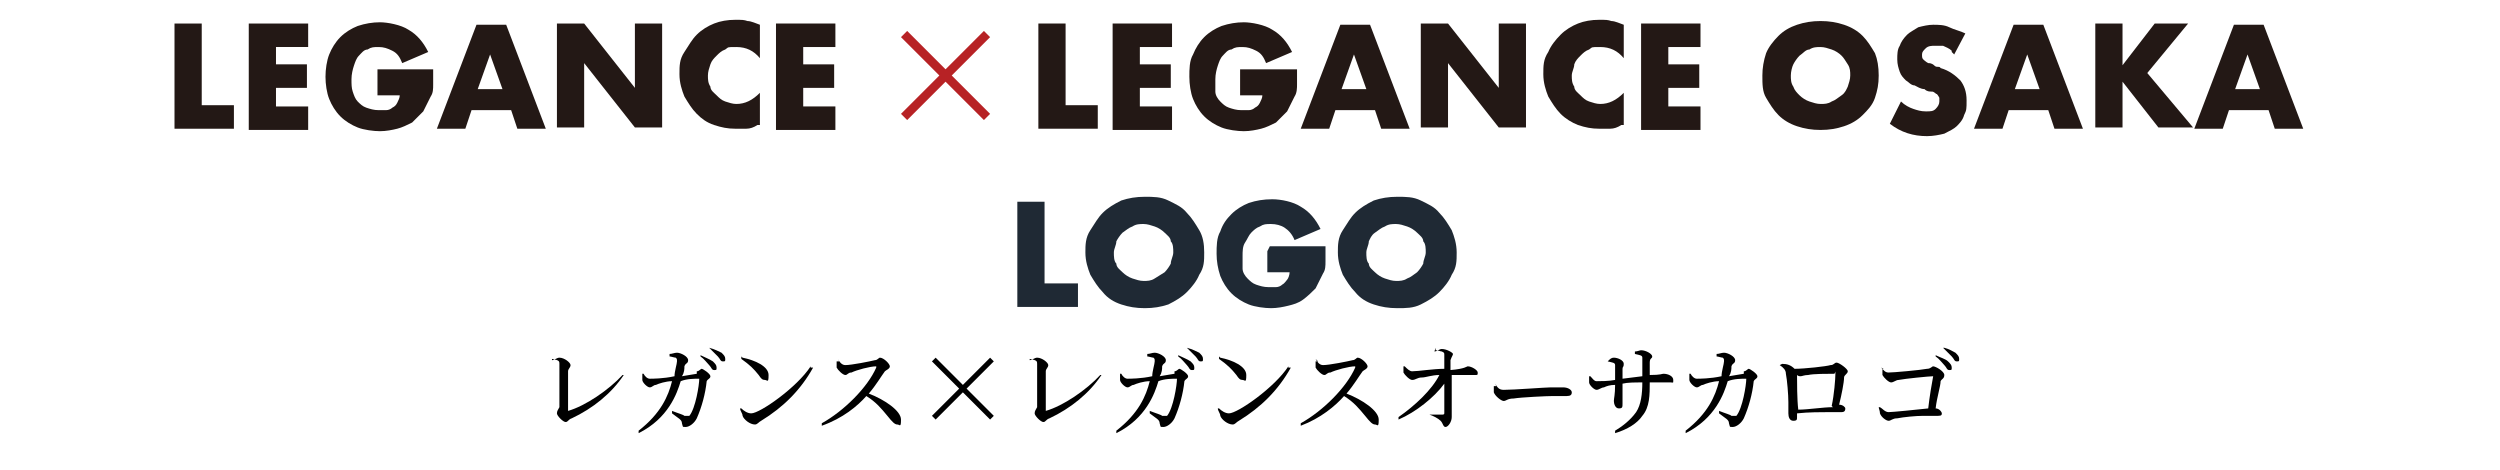 <?xml version="1.0" encoding="UTF-8"?>
<svg id="_レイヤー_1" data-name=" レイヤー 1" xmlns="http://www.w3.org/2000/svg" version="1.1" viewBox="0 0 202 38">
  <defs>
    <style>
      .cls-1 {
        fill: #231815;
      }

      .cls-1, .cls-2, .cls-3, .cls-4 {
        stroke-width: 0px;
      }

      .cls-2 {
        fill: #1f2934;
      }

      .cls-3 {
        fill: #b72225;
      }

      .cls-4 {
        fill: #000;
      }
    </style>
  </defs>
  <g>
    <g>
      <path class="cls-1" d="M16.3,1.9v6.6h2.6v1.9h-4.8V1.9h2.2Z"/>
      <path class="cls-1" d="M24.9,3.8h-2.6v1.4h2.5v1.9h-2.5v1.5h2.6v1.9h-4.8V1.9h4.8s0,1.9,0,1.9Z"/>
      <path class="cls-1" d="M30.6,5.6h4.4v1.2c0,.4,0,.7-.2,1-.2.4-.4.8-.6,1.2-.3.3-.6.6-.9.9-.4.2-.8.4-1.2.5-.4.1-.9.2-1.4.2s-1.3-.1-1.8-.3-1-.5-1.4-.9-.7-.9-.9-1.4c-.2-.5-.3-1.2-.3-1.8s.1-1.3.3-1.8c.2-.5.5-1,.9-1.4s.9-.7,1.4-.9c.6-.2,1.2-.3,1.8-.3s1.7.2,2.3.6c.7.4,1.2,1,1.6,1.8l-2.1.9c-.2-.5-.4-.8-.8-1s-.7-.3-1.1-.3-.6,0-.9.2c-.3,0-.5.3-.7.5s-.3.5-.4.8-.2.7-.2,1.1,0,.7.1,1,.2.6.4.8c.2.2.4.4.7.5.3.1.6.2,1,.2h.6c.2,0,.4-.1.5-.2.2-.1.3-.2.4-.4s.2-.4.2-.6h-1.8v-2.1Z"/>
      <path class="cls-1" d="M41.2,8.9h-3.1l-.5,1.5h-2.3l3.2-8.4h2.4l3.2,8.4h-2.3l-.5-1.5h-.1ZM40.6,7.2l-1-2.8-1,2.8h2Z"/>
      <path class="cls-1" d="M45,10.3V1.9h2.2l4.1,5.2V1.9h2.2v8.4h-2.2l-4.1-5.2v5.2s-2.2,0-2.2,0Z"/>
      <path class="cls-1" d="M61.4,4.7c-.5-.6-1.1-.9-1.9-.9s-.6,0-.9.2c-.3.1-.5.3-.7.5-.2.2-.4.4-.5.7s-.2.6-.2.9,0,.6.2.9c0,.3.3.5.5.7s.4.4.7.5.6.2.9.2c.7,0,1.3-.3,1.9-.9v2.6h-.2c-.3.2-.6.3-.9.3h-.9c-.6,0-1.1-.1-1.7-.3s-1-.5-1.4-.9-.7-.9-1-1.4c-.2-.5-.4-1.1-.4-1.8s0-1.2.4-1.8.6-1,1-1.4.9-.7,1.4-.9,1.1-.3,1.7-.3.7,0,1,.1c.3,0,.7.2,1,.3v2.6h0Z"/>
      <path class="cls-1" d="M67.5,3.8h-2.6v1.4h2.5v1.9h-2.5v1.5h2.6v1.9h-4.8V1.9h4.8v1.9Z"/>
    </g>
    <path class="cls-3" d="M80,9.2l-.5.5-3.1-3.1-3.1,3.1-.5-.5,3.1-3.1-3.1-3.1.5-.5,3.1,3.1,3.1-3.1.5.5-3.1,3.1,3.1,3.1Z"/>
    <g>
      <path class="cls-1" d="M86.1,1.9v6.6h2.6v1.9h-4.8V1.9h2.2Z"/>
      <path class="cls-1" d="M94.7,3.8h-2.6v1.4h2.5v1.9h-2.5v1.5h2.6v1.9h-4.8V1.9h4.8v1.9Z"/>
      <path class="cls-1" d="M100.4,5.6h4.4v1.2c0,.3,0,.7-.2,1-.2.4-.4.8-.6,1.2-.3.3-.6.6-.9.9-.4.2-.8.4-1.2.5-.4.1-.9.2-1.4.2s-1.3-.1-1.8-.3-1-.5-1.4-.9-.7-.9-.9-1.4c-.2-.5-.3-1.2-.3-1.8s0-1.3.3-1.8c.2-.5.5-1,.9-1.4s.9-.7,1.4-.9c.6-.2,1.2-.3,1.8-.3s1.7.2,2.3.6c.7.4,1.2,1,1.6,1.8l-2.1.9c-.2-.5-.4-.8-.8-1s-.7-.3-1.1-.3-.6,0-.9.2c-.3,0-.5.3-.7.5s-.3.5-.4.8-.2.7-.2,1.1,0,.7,0,1,.2.6.4.8c.2.2.4.4.7.5.3.1.6.2,1,.2h.6c.2,0,.4-.1.5-.2.2-.1.3-.2.4-.4s.2-.4.2-.6h-1.8v-2.1Z"/>
      <path class="cls-1" d="M111,8.9h-3.1l-.5,1.5h-2.3l3.2-8.4h2.4l3.2,8.4h-2.3l-.5-1.5h0ZM110.4,7.2l-1-2.8-1,2.8h2Z"/>
      <path class="cls-1" d="M114.8,10.3V1.9h2.2l4.1,5.2V1.9h2.2v8.4h-2.2l-4.1-5.2v5.2s-2.2,0-2.2,0Z"/>
      <path class="cls-1" d="M131.2,4.7c-.5-.6-1.1-.9-1.9-.9s-.6,0-.9.2c-.3.1-.5.3-.7.5-.2.2-.4.4-.5.7,0,.3-.2.6-.2.9s0,.6.2.9c0,.3.3.5.5.7s.4.4.7.5.6.2.9.2c.7,0,1.3-.3,1.9-.9v2.6h-.2c-.3.2-.6.3-.9.3h-.9c-.6,0-1.1-.1-1.7-.3-.5-.2-1-.5-1.4-.9s-.7-.9-1-1.4c-.2-.5-.4-1.1-.4-1.8s0-1.2.4-1.8c.2-.5.6-1,1-1.4s.9-.7,1.4-.9c.5-.2,1.1-.3,1.7-.3s.7,0,1,.1c.3,0,.7.2,1,.3v2.6h0Z"/>
      <path class="cls-1" d="M137.4,3.8h-2.6v1.4h2.5v1.9h-2.5v1.5h2.6v1.9h-4.8V1.9h4.8v1.9Z"/>
      <path class="cls-1" d="M142.4,6.1c0-.6.1-1.2.3-1.8.2-.5.6-1,1-1.4s.9-.7,1.5-.9,1.2-.3,1.9-.3,1.3.1,1.9.3c.6.2,1.1.5,1.5.9s.7.9,1,1.4c.2.5.3,1.1.3,1.8s-.1,1.2-.3,1.8-.6,1-1,1.4-.9.7-1.5.9-1.2.3-1.9.3-1.3-.1-1.9-.3-1.1-.5-1.5-.9-.7-.9-1-1.4-.3-1.1-.3-1.8ZM144.7,6.1c0,.3,0,.6.2.9.1.3.3.5.5.7s.5.4.8.5.6.2.9.2.6,0,.9-.2c.3-.1.5-.3.8-.5s.4-.5.5-.7c.1-.3.2-.6.2-.9s0-.6-.2-.9-.3-.5-.5-.7-.5-.4-.8-.5-.6-.2-.9-.2-.6,0-.9.2c-.3,0-.5.3-.8.5-.2.2-.4.5-.5.7s-.2.6-.2.9Z"/>
      <path class="cls-1" d="M157.7,4.1c-.2-.2-.5-.3-.7-.4-.2,0-.5,0-.7,0s-.5,0-.7.2-.3.3-.3.5,0,.3.1.4c0,0,.2.2.4.3.1,0,.3,0,.5.2s.4,0,.5.2c.7.2,1.2.6,1.6,1,.3.4.5.9.5,1.6s0,.8-.2,1.2c-.1.4-.4.7-.6.9s-.6.4-1,.6c-.4.1-.9.2-1.4.2-1.1,0-2.1-.3-3-1l.9-1.8c.3.3.7.5,1,.6s.6.2,1,.2.6,0,.8-.2.3-.4.3-.6v-.3s-.1-.2-.2-.3c-.1,0-.2-.2-.4-.2s-.4,0-.6-.2c-.3,0-.6-.2-.8-.3-.3,0-.5-.3-.7-.4-.2-.2-.4-.4-.5-.7s-.2-.6-.2-1,0-.8.2-1.1c.1-.3.3-.6.6-.9.2-.2.6-.4.9-.6.4-.1.8-.2,1.2-.2s.9,0,1.3.2.9.3,1.3.5l-.9,1.7-.2-.2Z"/>
      <path class="cls-1" d="M165.4,8.9h-3.1l-.5,1.5h-2.3l3.2-8.4h2.4l3.2,8.4h-2.3l-.5-1.5h0ZM164.8,7.2l-1-2.8-1,2.8h2Z"/>
      <path class="cls-1" d="M171.4,5.4l2.7-3.5h2.7l-3.3,4,3.7,4.4h-2.8l-2.9-3.7v3.7h-2.2V1.9h2.2v3.5h0Z"/>
      <path class="cls-1" d="M183.2,8.9h-3.1l-.5,1.5h-2.3l3.2-8.4h2.4l3.2,8.4h-2.3l-.5-1.5h0ZM182.6,7.2l-1-2.8-1,2.8h2Z"/>
    </g>
  </g>
  <g>
    <path class="cls-2" d="M84.4,16.2v6.7h2.7v1.9h-4.9v-8.5h2.2Z"/>
    <path class="cls-2" d="M87.7,20.4c0-.6,0-1.2.4-1.8s.6-1,1-1.4.9-.7,1.5-1c.6-.2,1.2-.3,1.9-.3s1.3,0,1.9.3,1.1.5,1.5,1c.4.4.7.9,1,1.4s.4,1.1.4,1.8,0,1.2-.4,1.8c-.2.5-.6,1-1,1.4s-.9.7-1.5,1c-.6.2-1.2.3-1.9.3s-1.3-.1-1.9-.3c-.6-.2-1.1-.5-1.5-1-.4-.4-.7-.9-1-1.4-.2-.5-.4-1.1-.4-1.8ZM90,20.4c0,.3,0,.7.2.9,0,.3.3.5.5.7s.5.4.8.5.6.2.9.2.6,0,.9-.2.5-.3.8-.5c.2-.2.4-.5.5-.7,0-.3.2-.6.2-.9s0-.7-.2-.9c0-.3-.3-.5-.5-.7s-.5-.4-.8-.5-.6-.2-.9-.2-.6,0-.9.2c-.3.1-.5.3-.8.5-.2.2-.4.5-.5.7,0,.3-.2.6-.2.9Z"/>
    <path class="cls-2" d="M102.7,19.9h4.4v1.2c0,.4,0,.7-.2,1-.2.4-.4.8-.6,1.2-.3.3-.6.6-1,.9s-.8.4-1.2.5c-.4.1-.9.2-1.4.2s-1.3-.1-1.8-.3-1-.5-1.4-.9-.7-.9-.9-1.4c-.2-.6-.3-1.2-.3-1.8s0-1.3.3-1.8c.2-.6.5-1,.9-1.4s.9-.7,1.4-.9c.6-.2,1.2-.3,1.9-.3s1.7.2,2.3.6c.7.4,1.2,1,1.6,1.8l-2.1.9c-.2-.5-.5-.8-.8-1s-.7-.3-1.1-.3-.6,0-.9.2c-.3.1-.5.3-.7.5s-.3.5-.5.8-.2.7-.2,1.1,0,.7,0,1c0,.3.2.6.4.8.2.2.4.4.7.5.3.1.6.2,1,.2h.6c.2,0,.4-.1.5-.2.2-.1.3-.3.4-.4s.2-.4.2-.6h-1.8v-1.7l.2-.4Z"/>
    <path class="cls-2" d="M108.1,20.4c0-.6,0-1.2.4-1.8s.6-1,1-1.4.9-.7,1.5-1c.6-.2,1.2-.3,1.9-.3s1.3,0,1.9.3,1.1.5,1.5,1c.4.4.7.9,1,1.4.2.5.4,1.1.4,1.8s0,1.2-.4,1.8c-.2.5-.6,1-1,1.4s-.9.7-1.5,1-1.2.3-1.9.3-1.3-.1-1.9-.3-1.1-.5-1.5-1c-.4-.4-.7-.9-1-1.4-.2-.5-.4-1.1-.4-1.8ZM110.4,20.4c0,.3,0,.7.2.9,0,.3.3.5.5.7s.5.4.8.5.6.2.9.2.6,0,.9-.2c.3-.1.5-.3.8-.5.2-.2.4-.5.5-.7,0-.3.2-.6.2-.9s0-.7-.2-.9c0-.3-.3-.5-.5-.7s-.5-.4-.8-.5-.6-.2-.9-.2-.6,0-.9.2c-.3.1-.5.3-.8.5s-.4.5-.5.7c0,.3-.2.6-.2.9Z"/>
  </g>
  <g>
    <path class="cls-4" d="M44.6,29.1c.2,0,.4-.2.6-.2.4,0,.9.4.9.6s-.2.3-.2.5c0,.4,0,2.5,0,3.2s0,.1,0,0c1.4-.4,3.3-1.7,4.4-2.9h.1c-1,1.5-2.5,2.7-4.2,3.5-.3.1-.3.3-.5.3s-.7-.5-.7-.7.1-.3.2-.5c0-.6,0-2.9,0-3.5,0-.2,0-.3-.6-.4h0Z"/>
    <path class="cls-4" d="M56.3,30c.2,0,.3-.2.4-.2s.7.4.7.6-.2.2-.3.4c-.1,1-.4,2.1-.8,3-.2.4-.6.7-.9.7s-.2,0-.3-.3c0-.3-.3-.4-.8-.8v-.2c.5.2.9.3,1,.4.2,0,.3,0,.4,0,.5-.6.8-2.5.8-3s0,0,0,0c-.4,0-1,0-1.5.2-.3,1-1,3-3.4,4.2v-.2c1.8-1.4,2.4-2.8,2.7-4-.5,0-1.1.2-1.3.3-.2,0-.3.2-.5.2s-.6-.4-.6-.6c0-.2,0-.4,0-.5h.1c.1.2.3.4.5.4s1.1,0,2-.2c0-.4.2-1,.2-1.2,0-.2,0-.2-.1-.3-.1,0-.4-.1-.5-.1v-.2c.2,0,.4-.1.6-.1.3,0,.9.3.9.6s-.2.2-.3.5c0,.2,0,.5-.2.8l1.2-.2ZM56.6,28.7c.4.2.7.3,1,.5.2.2.3.3.3.5s0,.2-.2.2-.2-.2-.4-.4c-.2-.2-.4-.5-.7-.7h0ZM57.3,28.1c.4.1.8.3,1,.4.2.2.3.3.3.5s0,.2-.2.2-.2-.2-.4-.4c-.2-.2-.4-.4-.7-.7h0Z"/>
    <path class="cls-4" d="M65.5,29.7h.2c-1,1.8-2.4,3.2-4.2,4.3-.2.1-.3.3-.5.3-.4,0-.9-.4-1-.7,0-.2-.2-.4-.2-.6h.1c.2.2.5.4.8.4.7,0,3.7-2.1,4.8-3.8ZM60,28.9c1,.2,2.1.7,2.1,1.4s-.1.4-.3.4-.3-.1-.5-.4c-.4-.5-.7-.8-1.4-1.3v-.2Z"/>
    <path class="cls-4" d="M67.7,29c.1.2.3.5.6.5.5,0,2-.3,2.4-.4.2,0,.3-.2.4-.2.3,0,.8.5.8.7s-.3.3-.4.4c-.3.4-.7,1.1-1.3,1.8,1.3.5,2.6,1.4,2.6,2.1s-.1.4-.3.4-.4-.2-.8-.7c-.5-.6-.9-1.1-1.7-1.6-.7.8-1.9,1.8-3.6,2.4v-.2c1.8-1,3.7-2.9,4.4-4.5,0-.1,0-.1,0-.1-.5,0-1.6.3-2,.5-.3,0-.3.2-.5.2s-.6-.4-.7-.6c0-.1,0-.3,0-.5h.2Z"/>
    <path class="cls-4" d="M75.6,33.9l-.3-.3,2.2-2.2-2.2-2.2.3-.3,2.2,2.2,2.2-2.2.3.3-2.2,2.2,2.2,2.2-.3.3-2.2-2.2-2.2,2.2Z"/>
    <path class="cls-4" d="M83.2,29.1c.2,0,.4-.2.6-.2.4,0,.9.4.9.6s-.2.3-.2.5c0,.4,0,2.5,0,3.2s0,.1,0,0c1.4-.4,3.3-1.7,4.4-2.9h.1c-1,1.5-2.5,2.7-4.2,3.5-.3.1-.3.3-.5.3s-.7-.5-.7-.7.1-.3.2-.5c0-.6,0-2.9,0-3.5,0-.2,0-.3-.6-.4h0Z"/>
    <path class="cls-4" d="M94.9,30c.2,0,.3-.2.4-.2s.7.4.7.6-.2.2-.3.4c-.1,1-.4,2.1-.8,3-.2.4-.6.7-.9.7s-.2,0-.3-.3c0-.3-.3-.4-.8-.8v-.2c.5.2.9.3,1,.4.2,0,.3,0,.4,0,.5-.6.8-2.5.8-3s0,0,0,0c-.4,0-1,0-1.5.2-.3,1-1,3-3.4,4.2v-.2c1.8-1.4,2.4-2.8,2.7-4-.5,0-1.1.2-1.3.3-.2,0-.3.2-.5.2s-.6-.4-.6-.6c0-.2,0-.4,0-.5h.1c.1.2.3.4.5.4s1.1,0,2-.2c0-.4.2-1,.2-1.2,0-.2,0-.2-.1-.3-.1,0-.4-.1-.5-.1v-.2c.2,0,.4-.1.6-.1.3,0,.9.3.9.6s-.2.2-.3.5c0,.2,0,.5-.2.8l1.2-.2ZM95.2,28.7c.4.2.7.3,1,.5.2.2.3.3.3.5s0,.2-.2.2-.2-.2-.4-.4c-.2-.2-.4-.5-.7-.7h0ZM95.9,28.1c.4.1.8.3,1,.4.2.2.3.3.3.5s0,.2-.2.2-.2-.2-.4-.4c-.2-.2-.4-.4-.7-.7h0Z"/>
    <path class="cls-4" d="M104.1,29.7h.2c-1,1.8-2.4,3.2-4.2,4.3-.2.1-.3.3-.5.3-.4,0-.9-.4-1-.7,0-.2-.2-.4-.2-.6h.1c.2.2.5.4.8.4.7,0,3.7-2.1,4.8-3.8ZM98.6,28.9c1,.2,2.1.7,2.1,1.4s-.1.4-.3.4-.3-.1-.5-.4c-.4-.5-.7-.8-1.4-1.3v-.2Z"/>
    <path class="cls-4" d="M106.3,29c.1.2.3.5.6.5.5,0,2-.3,2.4-.4.2,0,.3-.2.4-.2.3,0,.8.5.8.7s-.3.3-.4.4c-.3.4-.7,1.1-1.3,1.8,1.3.5,2.6,1.4,2.6,2.1s-.1.4-.3.4-.4-.2-.8-.7c-.5-.6-.9-1.1-1.7-1.6-.7.8-1.9,1.8-3.5,2.4v-.2c1.8-1,3.7-2.9,4.4-4.5,0-.1,0-.1,0-.1-.5,0-1.6.3-2,.5-.3,0-.3.2-.5.2s-.6-.4-.7-.6c0-.1,0-.3,0-.5h.2Z"/>
    <path class="cls-4" d="M115.9,28.4c.2,0,.4-.2.6-.2.4,0,.9.3.9.4s-.1.2-.2.5c0,.2,0,.6,0,.8,1.2-.1,1.3-.3,1.4-.3.3,0,.8.3.8.5s0,.2-.2.2c-.3,0-.9,0-1.9,0,0,.7,0,1.9,0,2.5,0,.5,0,.7,0,.9,0,.4-.3.8-.5.8s-.2-.3-.4-.5c-.2-.2-.6-.4-.9-.5h0c.3,0,.7,0,1,0,.1,0,.2,0,.2-.1,0-.3,0-1.4,0-2.4-.8,1.1-2.3,2.3-3.7,2.9v-.2c1.3-.9,2.7-2.2,3.3-3.4-.6,0-1.1.2-1.4.2-.4,0-.5.2-.8.2-.2,0-.6-.4-.7-.6,0-.1,0-.3,0-.5h.1c.2.2.4.4.6.4.5,0,1.7-.2,2.6-.2,0-.4,0-.9,0-1.1,0-.2,0-.2-.2-.3-.1,0-.3-.1-.5-.1v-.2Z"/>
    <path class="cls-4" d="M120.8,31c.2.3.3.5.7.5.8,0,3.4-.2,3.8-.2.5,0,.8,0,1,0,.4,0,.7.2.7.4s-.1.3-.4.3-.6,0-1.1,0-2.6.1-3.2.2c-.5,0-.6.2-.8.2s-.7-.4-.8-.7c0-.2,0-.3,0-.5h.2Z"/>
    <path class="cls-4" d="M132.1,28.4c.2,0,.4-.1.5-.1.4,0,.9.3.9.5s-.2.1-.2.5c0,.3,0,.7,0,1,.9,0,1-.1,1.1-.1.4,0,.8.2.8.5s0,.2-.2.2-.6,0-1.2,0-.3,0-.5,0c0,1,0,2-.6,2.7-.4.6-1.2,1.1-2.2,1.4v-.2c.5-.3,1.2-.8,1.7-1.5.4-.6.5-1.5.5-2.4-.6,0-1.2,0-1.6.1,0,.6,0,1.3,0,1.6s0,.4-.3.4-.4-.4-.4-.6.1-.5.1-1.3c-.4,0-.7.1-.9.2-.2,0-.4.2-.6.2s-.6-.4-.6-.6c0-.1,0-.3,0-.5h.1c.2.2.3.4.5.4.3,0,1,0,1.5-.1,0-.4,0-1,0-1.2,0-.2-.2-.2-.6-.3h0c.2-.2.3-.3.5-.3.3,0,.8.2.8.5s-.1.2-.1.4c0,.1,0,.4,0,.8l1.6-.2c0-.7,0-1.2,0-1.5,0-.2-.2-.2-.6-.3v-.2Z"/>
    <path class="cls-4" d="M140.9,30c.2,0,.3-.2.4-.2s.7.4.7.6-.2.2-.3.4c-.1,1-.4,2.1-.8,3-.2.4-.6.7-.9.7s-.2,0-.3-.3c0-.3-.3-.4-.8-.8v-.2c.5.2.9.3,1,.4.2,0,.3,0,.4,0,.5-.6.8-2.5.8-3s0,0,0,0c-.4,0-1,0-1.5.2-.3,1-1,3-3.4,4.2v-.2c1.8-1.4,2.4-2.8,2.7-4-.5,0-1.1.2-1.3.3-.2,0-.3.2-.5.2s-.6-.4-.6-.6c0-.2,0-.4,0-.5h.1c.1.2.3.4.5.4s1.1,0,2-.2c0-.4.2-1,.2-1.2,0-.2,0-.2-.1-.3-.1,0-.4-.1-.5-.1v-.2c.2,0,.4-.1.6-.1.3,0,.9.3.9.6s-.2.2-.3.5c0,.2,0,.5-.2.8l1.2-.2Z"/>
    <path class="cls-4" d="M144,29.4c.4,0,.7.1,1,.4,0,0,0,0,0,0,.8,0,2.6-.2,2.9-.3.3,0,.3-.2.5-.2s.9.5.9.7-.3.3-.3.5c0,.4-.2,1.4-.4,2.2.3,0,.5.2.5.3s0,.3-.3.3-.6,0-1,0c-.6,0-1.7,0-2.6.1v.3c0,.2,0,.3-.3.3s-.4-.3-.4-.6,0-.6,0-.9c0-.6-.1-1.8-.2-2.3,0-.3-.2-.5-.5-.7h0ZM148,32.8c.2-.9.3-2.2.3-2.6s0,0-.1,0c-.5,0-1.7,0-2.1.1-.3,0-.5.1-.6.1s-.2,0-.3-.1c0,.5,0,2,.1,2.8.8,0,2-.2,2.8-.2Z"/>
    <path class="cls-4" d="M152,29.7c.2.2.3.4.6.4.4,0,2.6-.2,3.1-.3.3,0,.4-.2.5-.2.2,0,.9.4.9.7s-.2.3-.3.5c0,.4-.3,1.3-.4,2.2.3,0,.5.3.5.4s0,.2-.3.2-.6,0-1.2,0-1.6.1-2.1.2c-.4,0-.5.2-.7.2s-.6-.3-.7-.6c0-.2-.1-.4-.1-.5h.1c.2.1.4.4.7.4s2.3-.2,3.2-.3c.1-.9.3-2.1.4-2.6,0,0,0,0,0,0-.3,0-2.3.2-2.8.3-.2,0-.4.2-.6.2-.2,0-.6-.4-.7-.6,0-.1,0-.3,0-.5h.1ZM156.4,28.7c.4.2.8.3,1,.5.2.2.3.3.3.5s0,.2-.2.2-.2-.2-.4-.4c-.2-.2-.4-.5-.7-.7h0ZM157.1,28.1c.4.1.7.3.9.4.2.2.3.3.3.5s0,.2-.2.2-.2-.2-.4-.4c-.2-.2-.4-.4-.7-.7h0Z"/>
  </g>
</svg>